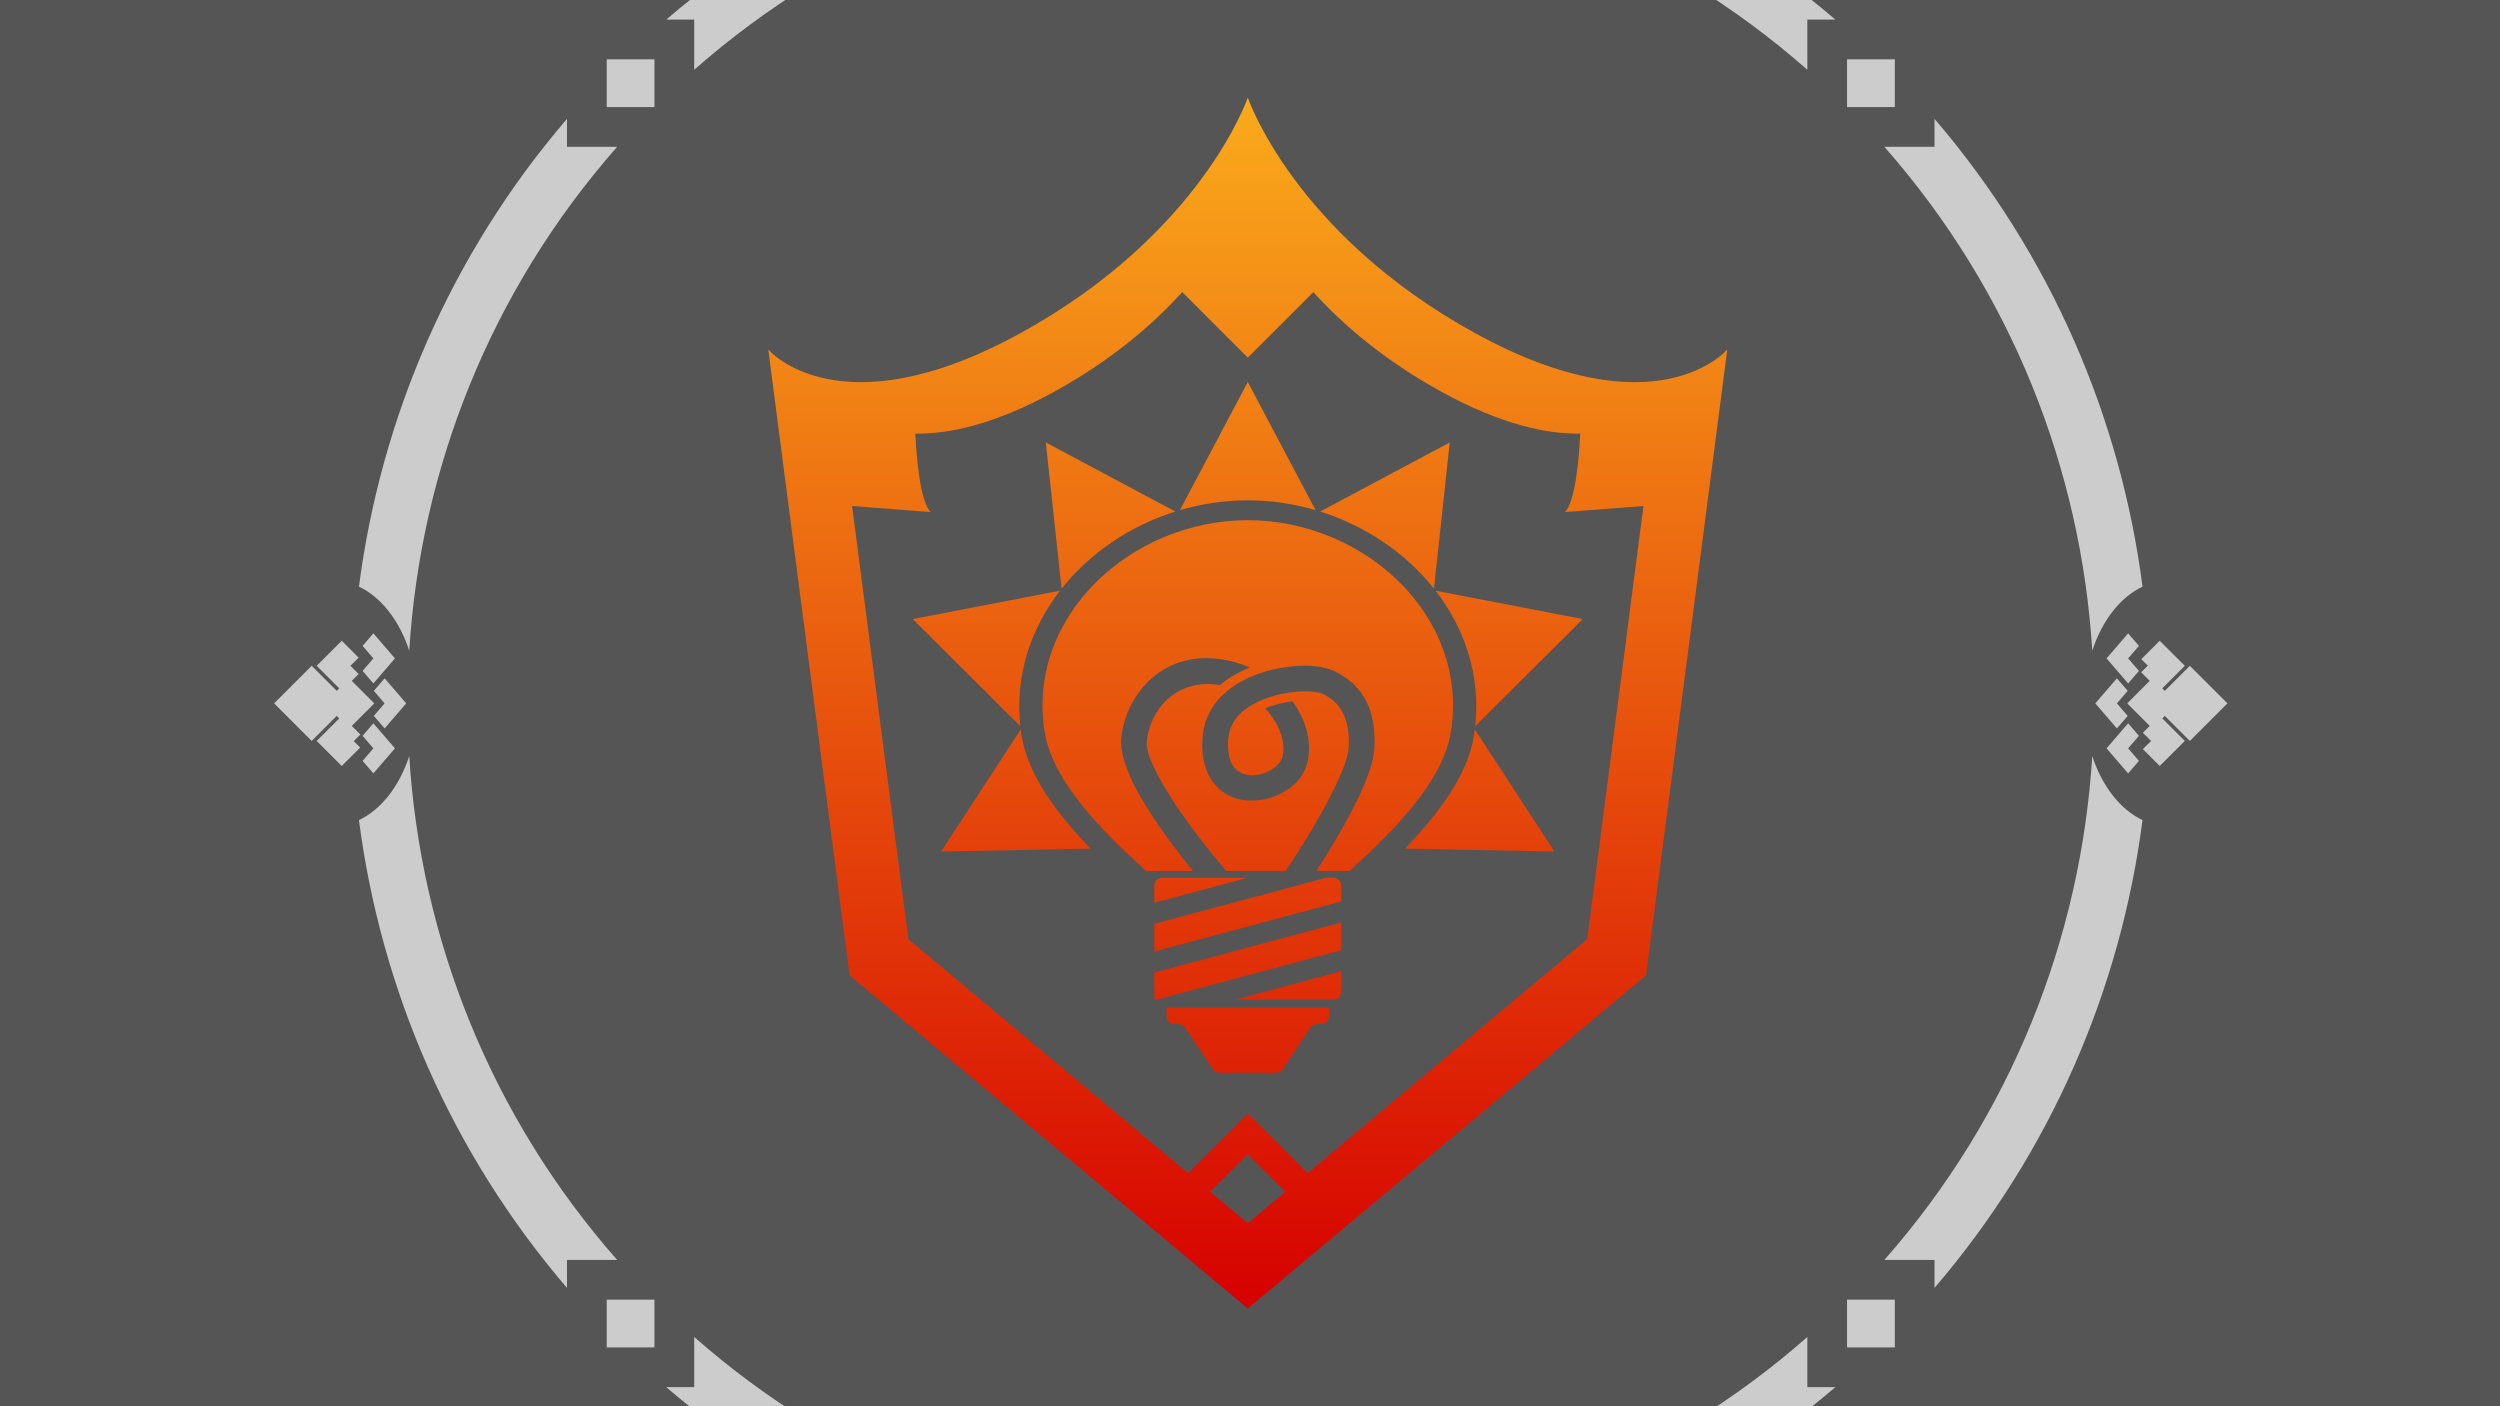 <?xml version="1.0" encoding="UTF-8" standalone="no"?>
<!DOCTYPE svg PUBLIC "-//W3C//DTD SVG 1.1//EN" "http://www.w3.org/Graphics/SVG/1.1/DTD/svg11.dtd">
<svg width="100%" height="100%" viewBox="0 0 1280 720" version="1.1" xmlns="http://www.w3.org/2000/svg" xmlns:xlink="http://www.w3.org/1999/xlink" xml:space="preserve" xmlns:serif="http://www.serif.com/" style="fill-rule:evenodd;clip-rule:evenodd;stroke-linejoin:round;stroke-miterlimit:2;">
    <rect x="-0" y="0" width="1280" height="720" style="fill:rgb(85,85,85);"/>
    <g transform="matrix(5.757,0,6.84775e-32,5.757,-5024.5,-1545.44)">
        <path d="M985.114,412.289L987.341,414.516L984,417.857L980.659,414.516L982.886,412.289L982.663,412.065L980.659,414.069L978.432,411.842L979.932,410.342L980.659,411.069L981.386,410.342L981.996,410.952L984,408.948L986.004,410.952L986.768,410.188L987.357,410.778L987.93,410.204L989.568,411.842L987.341,414.069L985.337,412.065L985.114,412.289ZM1035.99,391.811C1023.86,402.2 1009.34,408.367 994.38,410.313C993.456,408.34 991.375,406.722 988.688,405.84C1004.79,404.839 1020.63,398.676 1033.5,387.35L1033.5,391.811L1035.99,391.811ZM934.503,387.35C947.374,398.676 963.213,404.839 979.312,405.84C976.625,406.722 974.544,408.34 973.62,410.313C958.657,408.367 944.143,402.2 932.014,391.811L934.503,391.811L934.503,387.35ZM978.886,409.989L977.773,409.03L980,407.112L982.227,409.03L981.114,409.989L980,409.03L978.886,409.989ZM986.886,409.989L985.773,409.03L988,407.112L990.227,409.03L989.114,409.989L988,409.03L986.886,409.989ZM982.886,408.989L981.773,408.03L984,406.112L986.227,408.03L985.114,408.989L984,408.03L982.886,408.989ZM1041.28,388.276L1037.03,388.276L1037.03,384.033L1041.28,388.276ZM930.967,384.033L930.967,388.276L926.724,388.276L926.724,384.033L930.967,384.033ZM1041.28,388.276L1037.03,384.033L1041.28,384.033L1041.28,388.276ZM1040.35,380.497C1051.68,367.626 1057.84,351.787 1058.84,335.688C1059.72,338.375 1061.34,340.456 1063.31,341.38C1061.37,356.343 1055.2,370.857 1044.81,382.986L1044.81,380.497L1040.35,380.497ZM923.189,382.986C912.8,370.857 906.633,356.343 904.687,341.38C906.66,340.456 908.278,338.375 909.16,335.688C910.161,351.787 916.324,367.626 927.65,380.497L923.189,380.497L923.189,382.986ZM1062.99,336.114L1062.03,337.227L1060.11,335L1062.03,332.773L1062.99,333.886L1062.03,335L1062.99,336.114ZM905.011,333.886L905.97,332.773L907.888,335L905.97,337.227L905.011,336.114L905.97,335L905.011,333.886ZM1065.29,329.886L1067.52,327.659L1070.86,331L1067.52,334.341L1065.29,332.114L1065.07,332.337L1067.07,334.341L1064.84,336.568L1063.34,335.068L1064.07,334.341L1063.34,333.614L1063.95,333.004L1061.95,331L1063.95,328.996L1063.19,328.232L1063.78,327.643L1063.2,327.07L1064.84,325.432L1067.07,327.659L1065.07,329.663L1065.29,329.886ZM902.711,332.114L900.484,334.341L897.143,331L900.484,327.659L902.711,329.886L902.935,329.663L900.931,327.659L903.158,325.432L904.658,326.932L903.931,327.659L904.658,328.386L904.048,328.996L906.052,331L904.048,333.004L904.812,333.768L904.222,334.357L904.796,334.93L903.158,336.568L900.931,334.341L902.935,332.337L902.711,332.114ZM1061.99,332.114L1061.03,333.227L1059.11,331L1061.03,328.773L1061.99,329.886L1061.03,331L1061.99,332.114ZM906.011,329.886L906.97,328.773L908.888,331L906.97,333.227L906.011,332.114L906.97,331L906.011,329.886ZM1062.99,328.114L1062.03,329.227L1060.11,327L1062.03,324.773L1062.99,325.886L1062.03,327L1062.99,328.114ZM905.011,325.886L905.97,324.773L907.888,327L905.97,329.227L905.011,328.114L905.97,327L905.011,325.886ZM1044.81,279.014C1055.2,291.143 1061.37,305.657 1063.31,320.62C1061.34,321.544 1059.72,323.625 1058.84,326.312C1057.84,310.213 1051.68,294.374 1040.35,281.503L1044.81,281.503L1044.81,279.014ZM927.65,281.503C916.324,294.374 910.161,310.213 909.16,326.312C908.278,323.625 906.66,321.544 904.687,320.62C906.633,305.657 912.8,291.143 923.189,279.014L923.189,281.503L927.65,281.503ZM1041.28,273.724L1041.28,277.967L1037.03,277.967L1037.03,273.724L1041.28,273.724ZM926.724,273.724L930.967,273.724L930.967,277.967L926.724,277.967L926.724,273.724ZM932.014,270.189C944.143,259.8 958.657,253.633 973.62,251.687C974.544,253.66 976.625,255.278 979.312,256.16C963.213,257.161 947.374,263.324 934.503,274.65L934.503,270.189L932.014,270.189ZM1033.5,274.65C1020.63,263.324 1004.79,257.161 988.688,256.16C991.375,255.278 993.456,253.66 994.38,251.687C1009.34,253.633 1023.86,259.8 1035.99,270.189L1033.5,270.189L1033.5,274.65ZM985.114,253.011L986.227,253.97L984,255.888L981.773,253.97L982.886,253.011L984,253.97L985.114,253.011ZM989.114,252.011L990.227,252.97L988,254.888L985.773,252.97L986.886,252.011L988,252.97L989.114,252.011ZM981.114,252.011L982.227,252.97L980,254.888L977.773,252.97L978.886,252.011L980,252.97L981.114,252.011ZM982.886,249.711L980.659,247.484L984,244.143L987.341,247.484L985.114,249.711L985.337,249.935L987.341,247.931L989.568,250.158L988.068,251.658L987.341,250.931L986.614,251.658L986.004,251.048L984,253.052L981.996,251.048L981.232,251.812L980.643,251.222L980.07,251.796L978.432,250.158L980.659,247.931L982.663,249.935L982.886,249.711Z" style="fill:rgb(204,204,204);"/>
    </g>
    <g transform="matrix(4.161,0,0,4.161,-1583.12,-1726.78)">
        <path d="M534.003,427C534.003,427 539.671,443.746 562.004,456C584.337,468.254 593.004,458 593.004,458L583.004,535L534.004,575.998L534.004,576L534.003,575.999L534.001,576L534.001,575.998L485.001,535L475.001,458C475.001,458 483.668,468.254 506.001,456C528.334,443.746 534.003,427 534.003,427ZM529.376,561.628L534.003,565.499L538.629,561.628L534.003,557.001L529.376,561.628ZM534.004,458.997L534.004,459L534.003,458.999L534.001,459L534.001,458.997L525.938,450.934C522.307,454.939 517.199,459.342 510.136,463.218C502.807,467.239 497.205,468.417 493.088,468.344C493.252,471.493 493.716,476.828 495.001,478L485.315,477.255L492.237,530.554L526.654,559.35L534.001,552.003L534.001,552L534.003,552.001L534.004,552L534.004,552.003L541.352,559.35L575.769,530.554L582.691,477.255L573.004,478C574.289,476.828 574.754,471.493 574.918,468.344C570.8,468.417 565.198,467.239 557.869,463.218C550.806,459.342 545.698,454.939 542.067,450.934L534.004,458.997ZM524.96,541C524.431,541 524.003,540.571 524.003,540.043L524.003,539L544.003,539L544.003,540.025C544.003,540.564 543.566,541 543.028,541L542.551,541C542.208,541 541.889,541.171 541.699,541.456C540.957,542.569 539.062,545.411 538.313,546.534C538.119,546.825 537.792,547 537.442,547C535.967,547 531.986,547 530.539,547C530.204,547 529.891,546.833 529.705,546.554C528.959,545.435 527.015,542.519 526.285,541.424C526.109,541.159 525.811,541 525.493,541C525.33,541 525.144,541 524.96,541ZM522.503,534.661L545.503,528.498L545.503,531.91L522.773,538L522.773,538C522.701,538 522.632,537.972 522.582,537.921C522.531,537.87 522.503,537.802 522.503,537.73C522.503,536.935 522.503,534.661 522.503,534.661ZM545.503,536.975C545.503,537.541 545.044,538 544.477,538C541.397,538 532.433,538 532.433,538L545.503,534.498L545.503,536.975ZM545.503,525.91L522.503,532.072L522.503,528.661L543.629,523L544.498,523C544.765,523 545.02,523.106 545.209,523.294C545.397,523.482 545.503,523.738 545.503,524.004L545.503,525.91ZM533.969,523L522.503,526.072L522.503,523.974C522.503,523.716 522.605,523.468 522.788,523.285C522.971,523.103 523.219,523 523.477,523C526.247,523 533.969,523 533.969,523ZM527.244,522.16C525.451,519.948 522.51,516.127 520.552,512.608C519.111,510.018 518.25,507.537 518.427,505.836C519.026,500.099 524.14,494.194 532.42,496.476C533.063,496.653 533.673,496.868 534.247,497.116C532.995,497.624 531.808,498.288 530.796,499.117C530.725,499.176 530.657,499.238 530.593,499.302C525.265,498.371 521.975,502.304 521.573,506.164C521.443,507.412 522.258,509.17 523.316,511.071C526.161,516.184 531.193,521.962 531.193,521.962C531.248,522.025 531.297,522.091 531.34,522.16L538.66,522.16C538.671,522.143 538.682,522.125 538.694,522.108C538.694,522.108 542.428,516.644 544.744,511.811C545.648,509.925 546.359,508.159 546.421,506.921C546.609,503.139 545.18,501.275 543.187,500.356C542.606,500.088 541.404,500.067 541.404,500.067C540.063,500.03 538.382,500.232 536.769,500.746C534.944,501.328 533.156,502.301 532.227,503.889L532.227,503.889C532.095,504.116 531.98,504.355 531.885,504.607L531.683,505.295L531.579,506.087C531.463,508.18 532.013,509.453 533.032,510.015C534.552,510.854 536.733,510.191 537.809,508.959C538.51,508.158 538.536,506.866 538.149,505.535C537.813,504.376 537.136,503.193 536.133,502.162C537.207,501.706 538.377,501.434 539.461,501.293C539.477,501.291 539.493,501.288 539.51,501.286C540.697,502.927 541.365,504.728 541.515,506.361C541.685,508.214 541.207,509.878 540.191,511.041C538.242,513.27 534.258,514.303 531.504,512.784C529.672,511.773 528.213,509.677 528.421,505.913L528.443,505.609L528.569,504.733L528.799,503.847L529.041,503.198C530.219,500.43 532.894,498.661 535.809,497.733C537.668,497.14 539.602,496.893 541.199,496.902C541.199,496.902 543.306,496.864 544.813,497.644C547.628,499.1 549.852,501.616 549.579,507.079C549.503,508.615 548.718,510.838 547.596,513.178C546.008,516.491 543.781,520.09 542.447,522.16L546.536,522.16C551.704,517.415 558.003,511.316 559.003,505C561.247,490.827 548.352,479 534.003,479C519.653,479 506.759,490.827 509.003,505C510.003,511.316 516.301,517.415 521.47,522.16L527.244,522.16ZM506.063,504.748L496.27,519.769L514.665,519.415C510.584,515.18 506.946,510.399 506.17,505.501C506.13,505.248 506.094,504.997 506.063,504.748ZM571.733,519.769L561.942,504.751C561.911,505 561.875,505.25 561.835,505.501C561.06,510.399 557.422,515.18 553.341,519.415L571.733,519.769ZM510.895,487.676L492.782,491.163L506.017,504.352C505.345,498.114 507.293,492.332 510.895,487.676ZM575.221,491.163L557.111,487.677C560.713,492.332 562.66,498.113 561.988,504.349L575.221,491.163ZM525.094,477.934L509.151,469.438L511.09,487.427C514.561,483.051 519.503,479.696 525.094,477.934ZM556.913,487.424L558.851,469.438L542.909,477.934C548.5,479.696 553.442,483.049 556.913,487.424ZM542.348,477.763C539.676,476.978 536.866,476.555 534.003,476.555C531.138,476.555 528.326,476.978 525.655,477.764L534,462L534.001,462.003L534.003,462L542.348,477.763Z" style="fill:url(#_Linear1);"/>
    </g>
    <defs>
        <linearGradient id="_Linear1" x1="0" y1="0" x2="1" y2="0" gradientUnits="userSpaceOnUse" gradientTransform="matrix(-0.228,149,-149,-0.228,534.23,427)"><stop offset="0" style="stop-color:rgb(250,171,27);stop-opacity:1"/><stop offset="1" style="stop-color:rgb(214,0,0);stop-opacity:1"/></linearGradient>
    </defs>
</svg>
